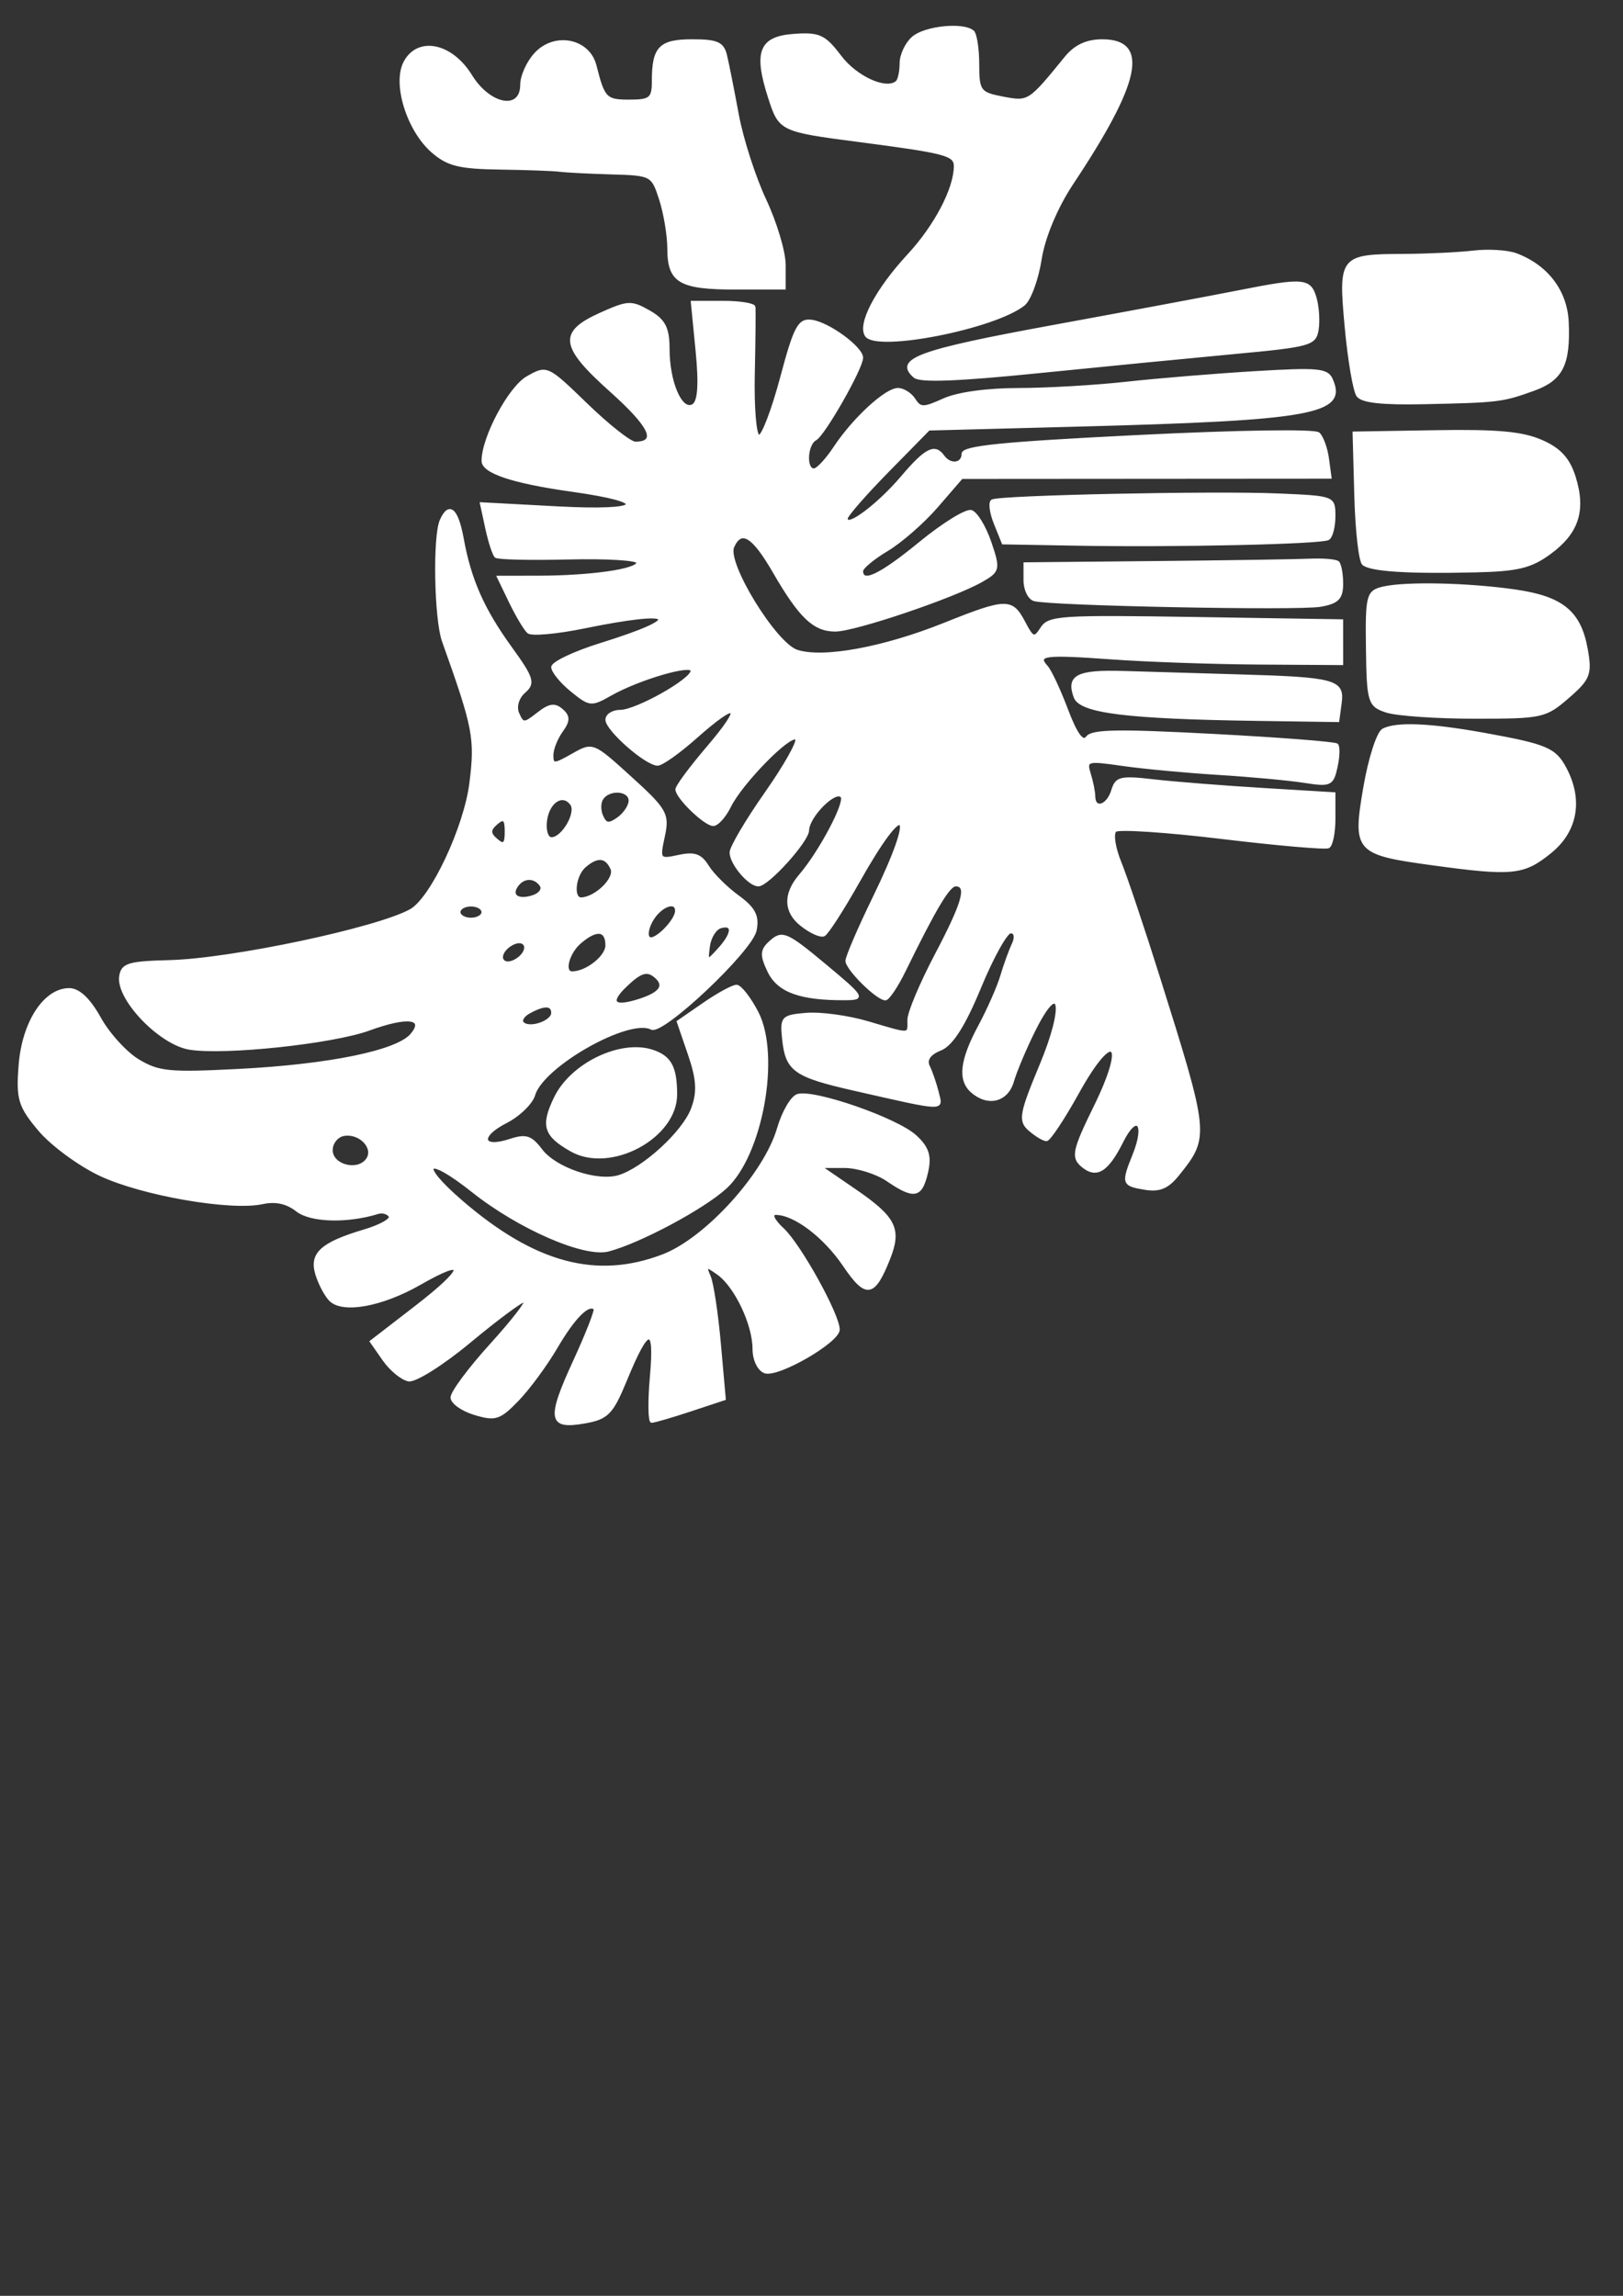 <?xml version="1.0" encoding="UTF-8"?>
<svg width="744.094" height="1052.362" xmlns="http://www.w3.org/2000/svg" xmlns:svg="http://www.w3.org/2000/svg">
 <rect width="100%" height="100%" fill="#333333" stroke="none"/>
 <title>bird flag mexico outline</title>

 <g>
  <title>Layer 1</title>
  <g stroke="null" transform="translate(124.444,113.778) " id="layer1">
   <g stroke="null" id="Layer_1">
    <g stroke="null" id="g2163">
     <path stroke="#ffffff" fill="#ffffff" id="path7" d="m321.641,-99.368c1.299,1.125 2.364,7.933 2.364,15.126c0,12.203 0.756,13.217 11.331,15.227c11.874,2.259 11.963,2.204 28.768,-18.427c4.363,-5.354 9.67,-7.829 16.794,-7.829c21.253,0 17.281,19.014 -13.706,65.578c-7.192,10.81 -12.982,24.617 -14.569,34.748c-1.448,9.246 -4.888,18.611 -7.639,20.809c-13.34,10.657 -67.32,21.304 -72.339,14.271c-3.706,-5.188 4.615,-21.067 19.404,-37.045c12.35,-13.334 21.306,-30.448 21.306,-40.699c0,-5.259 -4.31,-6.387 -44.373,-11.609c-35.424,-4.62 -35.957,-4.875 -40.706,-19.558c-6.869,-21.239 -4.299,-27.854 11.253,-28.973c11.626,-0.833 14.086,0.295 21.26,9.774c7.313,9.661 21.054,15.897 25.857,11.735c1.022,-0.885 1.857,-4.737 1.857,-8.56c0,-3.824 2.51,-9.129 5.58,-11.785c5.602,-4.85 23.127,-6.621 27.558,-2.785zm-113.255,11.013c0.912,3.802 3.333,16.011 5.389,27.123c2.052,11.115 7.724,28.724 12.609,39.129c4.885,10.405 8.878,23.788 8.878,29.741l0,10.82l-22.364,0c-25.765,0 -30.873,-3.025 -30.902,-18.289c-0.011,-6 -1.686,-16.097 -3.717,-22.438c-3.635,-11.33 -4.018,-11.536 -22.169,-12.052c-10.156,-0.289 -20.866,-0.833 -23.795,-1.211c-2.925,-0.378 -15.378,-0.833 -27.671,-1.011c-18.523,-0.27 -23.798,-1.583 -30.816,-7.657c-11.31,-9.793 -17.969,-31.171 -12.78,-41.031c6.077,-11.545 21.473,-8.465 30.44,6.086c8.559,13.887 23.074,16.521 23.074,4.193c0,-4.039 2.925,-10.472 6.503,-14.296c8.917,-9.535 24.444,-6.396 27.462,5.551c3.83,15.147 4.746,16.088 15.619,16.088c9.524,0 10.76,-1.033 10.76,-8.969c0,-15.436 3.149,-18.694 18.062,-18.694c11.409,0.003 14.04,1.186 15.417,6.919zm362.334,91.157c14.217,5.379 22.939,16.927 23.553,31.171c0.831,19.417 -2.638,26.274 -15.683,30.955c-14.324,5.145 -16.045,5.354 -49.939,6.074c-19.666,0.418 -28.718,-0.587 -30.728,-3.406c-1.569,-2.201 -3.986,-16.395 -5.374,-31.546c-2.939,-32.16 -2.4,-32.827 26.699,-32.947c10.738,-0.046 25.115,-0.735 31.949,-1.534c6.837,-0.799 15.623,-0.243 19.524,1.233zm-92.066,19.952c1.175,4.054 1.605,10.626 0.955,14.6c-1.111,6.802 -3.379,7.432 -38.456,10.693c-20.497,1.909 -60.98,5.865 -89.954,8.791c-36.567,3.698 -53.809,4.343 -56.382,2.118c-9.169,-7.943 1.697,-11.923 63.418,-23.231c34.867,-6.39 73.305,-13.583 85.42,-15.98c29.496,-5.84 32.506,-5.582 34.998,3.009zm-257.259,4.156c0.185,1.269 0.053,15.101 -0.291,30.737c-0.341,15.639 0.753,28.432 2.432,28.432c1.676,0 6.28,-12.104 10.224,-26.895c6.23,-23.351 8.087,-26.757 14.104,-25.859c7.806,1.168 22.897,12.289 22.897,16.878c0,4.78 -17.391,35.323 -21.306,37.416c-4.175,2.238 -4.807,13.829 -0.756,13.829c1.53,0 5.751,-4.494 9.379,-9.99c8.715,-13.205 23.55,-26.895 29.148,-26.895c2.464,0 5.857,2.127 7.54,4.73c2.748,4.251 4.111,4.254 13.489,0.018c6.315,-2.852 19.787,-4.718 34.135,-4.73c13.039,-0.009 35.403,-1.309 49.698,-2.889c14.295,-1.58 40.774,-3.759 58.839,-4.841c29.002,-1.737 33.117,-1.352 35.176,3.289c6.89,15.556 -8.42,18.316 -117.476,21.172l-67.202,1.758l-18.832,19.177c-10.358,10.552 -18.86,20.299 -18.882,21.661c-0.092,4.651 14.569,-6.369 25.328,-19.039c10.966,-12.91 15.115,-15.003 18.995,-9.565c3.181,4.451 8.875,3.775 8.875,-1.054c0,-3.218 17.703,-5.01 80.096,-8.112c46.635,-2.318 81.352,-2.84 83.116,-1.248c1.665,1.5 3.561,6.673 4.217,11.49l1.193,8.763l-84.515,0.061l-84.519,0.058l-11.328,13.113c-6.234,7.211 -16.521,16.214 -22.868,20.007c-6.344,3.793 -11.537,8.105 -11.537,9.575c0,6.009 8.541,1.85 26.667,-12.999c10.529,-8.622 21.065,-15.12 23.415,-14.44c2.346,0.679 6.269,7.094 8.711,14.259c4.217,12.369 4.015,13.26 -4.018,17.821c-13.074,7.414 -58.122,22.626 -67.014,22.626c-9.808,0 -16.191,-6.083 -28.236,-26.895c-9.546,-16.491 -14.924,-19.789 -18.633,-11.419c-3.316,7.481 19.343,44.378 29.258,47.64c11.892,3.916 39.631,-1.156 67.568,-12.353c28.342,-11.357 31.008,-11.425 36.556,-0.882c4.04,7.675 4.718,7.909 8.037,2.779c3.344,-5.179 8.74,-5.527 70.692,-4.546l67.071,1.064l0.011,9.99l0.011,9.99l-38.161,-0.243c-20.987,-0.135 -51.438,-1.202 -67.671,-2.37c-30.756,-2.213 -34.569,-1.715 -29.503,3.867c1.679,1.847 5.843,10.78 9.265,19.85c4.107,10.899 7.178,15.147 9.059,12.513c2.275,-3.187 13.83,-3.403 57.905,-1.082c30.284,1.595 55.832,3.569 56.769,4.392c0.941,0.821 0.831,5.444 -0.241,10.279c-1.825,8.225 -2.765,8.659 -14.771,6.781c-7.054,-1.103 -24.806,-2.745 -39.45,-3.642c-14.643,-0.901 -34.348,-2.748 -43.788,-4.103c-16.379,-2.354 -17.071,-2.167 -15.137,4.076c1.115,3.599 2.052,8.271 2.077,10.386c0.082,6.338 6.17,4.337 8.307,-2.726c1.789,-5.929 3.642,-6.375 19.049,-4.608c9.389,1.079 31.846,2.852 49.904,3.944l32.836,1.986l0,11.662c0,6.415 -1.196,12.261 -2.662,12.993c-1.463,0.732 -23.429,-1.171 -48.811,-4.226c-25.378,-3.058 -47.376,-4.515 -48.878,-3.243c-1.505,1.276 -0.518,7.755 2.187,14.4c2.709,6.645 10.575,30.064 17.487,52.041c22.961,73.026 23.028,73.723 9.198,91.034c-4.863,6.086 -8.605,7.681 -15.396,6.556c-10.188,-1.687 -10.422,-2.398 -5.101,-15.611c5.715,-14.204 1.402,-19.285 -5.197,-6.114c-6.951,13.884 -11.995,16.89 -18.655,11.121c-4.434,-3.839 -3.656,-7.352 5.935,-26.87c14.917,-30.353 8.566,-35.763 -7.646,-6.51c-6.617,11.935 -13.113,21.704 -14.437,21.704c-1.328,0 -4.824,-2.09 -7.774,-4.647c-4.789,-4.146 -4.239,-7.352 5.112,-29.778c11.448,-27.442 9.052,-39.958 -3,-15.688c-4.033,8.124 -8.434,18.568 -9.78,23.219c-2.591,8.963 -11.31,11.182 -18.715,4.764c-6.141,-5.318 -5.144,-14.354 3.33,-30.122c4.086,-7.607 8.662,-17.981 10.163,-23.053c1.502,-5.069 3.884,-11.64 5.293,-14.6c1.452,-3.046 1.001,-5.379 -1.037,-5.379c-1.981,0 -8.317,11.413 -14.082,25.358c-7.217,17.459 -12.865,26.311 -18.126,28.41c-4.931,1.97 -6.837,4.697 -5.367,7.684c1.257,2.548 3.103,7.943 4.111,11.991c2.052,8.256 3.99,8.321 -38.243,-1.273c-27.355,-6.212 -31.033,-8.809 -32.563,-22.991c-1.1,-10.18 -0.522,-10.81 10.639,-11.735c6.489,-0.541 19.155,1.19 28.143,3.842c20.074,5.923 18.63,6.009 18.63,-1.156c0,-3.286 5.591,-16.598 12.425,-29.585c12.662,-24.058 14.959,-32.062 9.194,-32.062c-3.085,0 -9.343,10.478 -23.401,39.19c-3.514,7.186 -7.469,13.063 -8.789,13.063c-3.795,0 -17.827,-13.875 -17.827,-17.628c0,-1.869 5.591,-14.88 12.425,-28.908c19.972,-40.997 14.988,-46.275 -6.933,-7.34c-7.11,12.627 -14.207,23.643 -15.768,24.479c-1.562,0.836 -6.347,-1.303 -10.632,-4.761c-7.561,-6.098 -7.714,-14.222 -0.426,-22.706c9.027,-10.509 21.09,-33.209 19.12,-35.972c-2.648,-3.71 -15.321,8.914 -15.453,15.39c-0.096,4.93 -18.406,25.192 -22.762,25.192c-4.281,0 -12.563,-9.765 -12.701,-14.978c-0.064,-2.324 7.157,-14.588 16.038,-27.255c8.885,-12.667 15.176,-23.877 13.986,-24.909c-2.847,-2.462 -25.062,20.219 -30.387,31.026c-2.29,4.651 -5.708,8.453 -7.604,8.453c-3.802,0 -16.695,-12.421 -16.883,-16.269c-0.064,-1.34 6.322,-9.983 14.196,-19.211c16.823,-19.718 14.192,-21.885 -5.438,-4.478c-7.622,6.762 -15.449,12.295 -17.384,12.295c-5.282,0 -23.44,-15.922 -23.44,-20.554c0,-2.222 2.826,-4.036 6.28,-4.036c7.345,0 32.769,-14.287 32.769,-18.415c0,-3.461 -24.466,3.75 -37.156,10.949c-8.921,5.059 -9.57,4.995 -17.998,-1.86c-4.807,-3.91 -8.743,-8.76 -8.743,-10.773c0,-2.013 9.986,-6.768 22.187,-10.564c39.052,-12.141 34.838,-16.309 -7.707,-7.623c-12.538,2.56 -24.036,3.578 -25.552,2.259c-1.516,-1.316 -5.254,-7.58 -8.314,-13.918l-5.556,-11.526l18.686,-0.034c24.04,-0.046 45.307,-3.108 45.307,-6.522c0,-1.472 -14.228,-2.33 -31.615,-1.903c-17.391,0.427 -32.428,0.083 -33.408,-0.762c-0.983,-0.842 -2.9,-6.698 -4.26,-13.002l-2.474,-11.462l34.991,1.869c39.347,2.102 43.319,-2.542 6.592,-7.706c-27.117,-3.811 -40.823,-8.391 -40.823,-13.641c0,-10.74 12.243,-33.66 20.479,-38.332c8.995,-5.102 9.123,-5.047 27.192,12.449c9.986,9.667 20.025,17.576 22.307,17.576c10.483,0 6.944,-7.466 -11.285,-23.788c-22.918,-20.52 -23.717,-26.818 -4.508,-35.422c12.485,-5.591 13.947,-5.656 22.187,-0.977c6.908,3.919 8.821,7.617 8.821,17.028c0,15.341 5.783,28.862 11.122,26.004c2.758,-1.475 3.337,-9.31 1.832,-24.777l-2.212,-22.613l14.157,0c7.771,-0.012 14.292,1.027 14.476,2.293zm360.904,61.425c8.413,3.661 12.57,8.216 15.19,16.644c4.757,15.304 1.402,25.533 -11.455,34.899c-8.683,6.329 -14.7,7.773 -34.224,8.228c-30.735,0.716 -47.859,-0.384 -51.299,-3.301c-1.523,-1.288 -3.12,-15.375 -3.55,-31.303l-0.792,-28.961l37.274,-0.624c28.587,-0.48 39.979,0.553 48.857,4.417zm-120.738,24.577c25.736,1.097 25.736,1.097 25.736,10.005c0,4.896 -1.25,9.572 -2.776,10.392c-3.504,1.875 -69.826,3.35 -114.905,2.554l-34.263,-0.606l-3.685,-9.154c-2.027,-5.035 -2.584,-9.738 -1.235,-10.451c3.678,-1.949 101.664,-3.996 131.128,-2.742zm-373.935,20.041c3.458,19.066 9.436,32.585 22.229,50.258c9.989,13.804 10.724,16.217 6.124,20.201c-2.985,2.588 -4.217,6.79 -2.882,9.814c2.219,5.001 2.712,5.001 9.091,0.003c5.25,-4.116 7.693,-4.466 11.012,-1.595c3.319,2.877 3.301,5.029 -0.082,9.722c-2.393,3.317 -4.352,8.281 -4.352,11.035c0,4.558 0.831,4.537 9.283,-0.261c9.276,-5.262 9.294,-5.256 26.745,10.586c16.116,14.634 17.277,16.706 15.076,26.87c-2.311,10.666 -2.094,10.952 6.837,9.012c7.231,-1.574 10.117,-0.559 13.365,4.694c2.279,3.685 8.516,9.891 13.866,13.786c7.504,5.468 9.333,9.031 8.008,15.611c-1.857,9.243 -42.655,47.753 -47.714,45.042c-10.181,-5.447 -49.932,17.007 -53.816,30.402c-1.104,3.799 -6.89,9.412 -12.865,12.467c-12.606,6.449 -11.281,12.489 1.8,8.182c7.313,-2.407 9.645,-1.666 14.366,4.571c6.478,8.56 25.662,15.037 35.573,12.006c11.299,-3.455 29.467,-20.118 33.514,-30.734c2.918,-7.663 2.602,-13.558 -1.342,-25.063l-5.158,-15.046l11.867,-8.198c6.525,-4.512 13.305,-8.201 15.066,-8.201c1.761,0 6.038,5.447 9.507,12.104c10.277,19.727 1.991,65.559 -14.558,80.525c-10.461,9.461 -39.439,24.922 -53.706,28.65c-10.962,2.868 -41.033,-10.239 -62.311,-27.153c-21.374,-16.988 -25.467,-12.962 -4.856,4.777c33.326,28.678 61.789,36.288 92.19,24.645c19.723,-7.555 46.716,-37.293 52.783,-58.149c2.183,-7.518 6.177,-14.403 8.871,-15.298c7.274,-2.419 45.57,10.866 54.164,18.787c5.722,5.275 6.936,9.154 5.211,16.635c-2.627,11.376 -5.818,12.009 -18.147,3.612c-4.963,-3.381 -13.83,-6.147 -19.698,-6.147l-10.671,0l15.477,10.604c18.495,12.676 21.079,17.871 15.662,31.518c-6.936,17.474 -10.543,18.012 -20.646,3.086c-9.002,-13.303 -22.719,-23.692 -31.285,-23.692c-2.403,0 -0.969,3.061 3.245,6.947c7.785,7.177 25.705,39.528 25.57,46.164c-0.11,5.554 -27.749,21.51 -33.784,19.506c-2.904,-0.965 -5.19,-5.659 -5.19,-10.669c0,-11.293 -8.346,-28.825 -16.432,-34.524c-5.527,-3.897 -5.932,-3.762 -3.756,1.266c1.345,3.101 3.454,17.019 4.686,30.931l2.247,25.297l-15.68,5.185c-8.623,2.852 -16.638,5.185 -17.813,5.185c-1.175,0 -1.31,-9.335 -0.298,-20.748c2.109,-23.809 -1.221,-23.333 -11.498,1.651c-6.319,15.362 -8.47,17.563 -18.928,19.407c-16.372,2.883 -17.082,-1.377 -4.707,-28.278c5.754,-12.51 9.933,-23.234 9.283,-23.824c-2.868,-2.619 -9.535,4.15 -17.497,17.76c-4.736,8.093 -12.751,18.971 -17.81,24.172c-8.314,8.557 -10.202,9.157 -19.719,6.286c-5.79,-1.746 -10.529,-5.145 -10.529,-7.552c0,-2.407 8.133,-13.337 18.076,-24.289c9.94,-10.952 16.865,-19.915 15.389,-19.915c-1.477,0 -12.794,8.404 -25.144,18.673c-12.375,10.291 -24.97,18.224 -28.055,17.674c-3.078,-0.55 -8.236,-4.777 -11.463,-9.396l-5.864,-8.394l20.472,-15.799c23.056,-17.794 24.15,-23.271 2.123,-10.65c-17.572,10.066 -35.662,13.309 -41.32,7.408c-2.19,-2.29 -5.016,-7.715 -6.276,-12.058c-2.694,-9.292 2.531,-13.976 22.098,-19.798c7.338,-2.185 12.545,-5.139 11.569,-6.565c-0.973,-1.423 -3.369,-2.096 -5.325,-1.491c-14.125,4.368 -30.902,3.894 -37.206,-1.048c-4.661,-3.652 -9.783,-4.758 -15.9,-3.43c-14.483,3.147 -55.186,-3.931 -74.281,-12.919c-9.688,-4.558 -22.268,-13.823 -27.966,-20.585c-9.212,-10.936 -10.199,-14.256 -8.921,-30.012c1.587,-19.552 11.42,-34.536 22.662,-34.536c4.412,0 9.237,4.546 14.068,13.257c4.043,7.291 12.03,16.033 17.749,19.426c9.304,5.523 14.132,5.981 45.896,4.359c41.448,-2.118 72.595,-8.499 79.144,-16.211c6.574,-7.746 -1.754,-8.76 -19.333,-2.358c-16.741,6.092 -66.177,11.364 -82.304,8.772c-13.685,-2.198 -33.504,-22.93 -31.793,-33.264c0.902,-5.456 3.841,-6.344 22.524,-6.814c28.268,-0.704 95.239,-14.877 110.568,-23.394c9.592,-5.327 24.952,-37.973 27.476,-58.388c2.535,-20.48 1.64,-25.091 -12.581,-64.908c-3.6,-10.079 -4.302,-47.993 -1.026,-55.385c3.734,-8.416 7.504,-5.308 9.954,8.21zm64.107,119.254c-1.264,1.77 -1.338,5.385 -0.167,8.032c1.722,3.888 3.145,4.079 7.412,1.011c2.907,-2.087 5.282,-5.699 5.282,-8.029c0,-4.958 -9.183,-5.705 -12.527,-1.014zm-25.868,10.079c-0.618,4.518 0.525,8.216 2.538,8.216c5.044,0 11.853,-11.702 9.077,-15.593c-3.866,-5.413 -10.437,-1.242 -11.615,7.377zm-22.659,8.831c3.312,2.871 4.256,2.05 4.256,-3.688c0,-5.736 -0.948,-6.556 -4.256,-3.688c-3.312,2.868 -3.312,4.509 0,7.377zm40.468,12.295c-4.672,4.045 -5.847,14.812 -1.597,14.659c6.628,-0.243 15.8,-9.23 13.869,-13.589c-2.531,-5.708 -6.514,-6.055 -12.272,-1.07zm-31.033,8.809c-3.266,4.577 0.518,7.066 7.32,4.807c3.138,-1.042 4.711,-3.286 3.493,-4.992c-2.875,-4.03 -7.863,-3.944 -10.813,0.184zm62.108,15.43c-2.18,3.522 -2.904,7.328 -1.612,8.447c2.41,2.087 12.421,-7.887 12.421,-12.372c0,-4.884 -6.919,-2.373 -10.809,3.925zm-88.587,-3.338c0,1.691 2.4,3.074 5.325,3.074c2.929,0 5.325,-1.383 5.325,-3.074c0,-1.691 -2.396,-3.074 -5.325,-3.074c-2.925,0 -5.325,1.383 -5.325,3.074zm114.38,15.608c-0.962,7.211 -0.816,7.254 4.437,1.475c6.578,-7.223 7.029,-11.908 0.99,-10.183c-2.439,0.698 -4.881,4.614 -5.428,8.708zm-59.098,-1.558c-5.371,4.651 -7.721,13.614 -3.571,13.614c6.539,0 15.74,-7.248 15.74,-12.402c-0.004,-7.285 -4.622,-7.746 -12.169,-1.211zm-35.399,7.964c1.214,1.7 4.079,1.417 7.022,-0.698c2.737,-1.964 4.05,-4.866 2.918,-6.449c-1.214,-1.7 -4.082,-1.414 -7.025,0.698c-2.73,1.967 -4.043,4.866 -2.914,6.449zm56.422,11.815c-8.122,7.77 -5.481,10.279 6.624,6.292c9.283,-3.055 11.569,-6.455 7.004,-10.408c-3.83,-3.317 -6.794,-2.422 -13.628,4.116zm-44.249,12.157c-2.872,1.574 -4.139,3.796 -2.815,4.943c3.248,2.812 13.362,-0.765 13.362,-4.727c-0.004,-3.901 -3.678,-3.977 -10.547,-0.215zm-90.628,63.131c0,7.103 11.963,10.232 16.234,4.248c3.695,-5.179 -3.181,-12.489 -10.579,-11.253c-3.11,0.519 -5.655,3.67 -5.655,7.005zm461.415,-269.526c1.015,0.879 1.846,5.345 1.846,9.925c0,6.655 -1.991,8.668 -9.918,10.042c-10.373,1.798 -123.471,-0.44 -131.189,-2.591c-2.442,-0.682 -4.437,-4.74 -4.437,-9.021l0,-7.78l59.46,-0.575c32.705,-0.317 64.622,-0.802 70.926,-1.085c6.305,-0.283 12.297,0.206 13.312,1.085zm81.405,13.051c21.352,3.095 29.457,9.716 32.531,26.578c2.126,11.64 1.282,13.862 -8.445,22.285c-10.44,9.04 -11.881,9.356 -42.797,9.356c-17.597,0 -35.829,-1.263 -40.518,-2.806c-8.037,-2.643 -8.548,-4.309 -8.882,-28.89c-0.334,-24.359 0.156,-26.203 7.409,-27.888c10.358,-2.407 39.18,-1.758 60.703,1.365zm-127.486,38.873c44.597,1.26 48.619,2.33 47.259,12.538l-1.111,8.345l-37.274,-0.544c-59.819,-0.876 -80.965,-3.516 -83.496,-10.417c-3.553,-9.691 1.221,-12.126 22.471,-11.462c11.115,0.35 34.583,1.042 52.151,1.54zm113.596,26.889c28.165,5.112 32.03,6.778 36.794,15.824c7.618,14.483 5.034,28.681 -6.997,38.409c-12.283,9.937 -17.298,10.438 -53.961,5.428c-35.257,-4.823 -36.283,-5.981 -31.246,-35.314c2.261,-13.165 6.07,-25.014 8.463,-26.326c5.957,-3.28 21.633,-2.616 46.947,1.979zm-302.885,105.687c17.913,14.914 18.413,15.737 9.578,15.802c-20.735,0.148 -30.887,-3.522 -35.31,-12.768c-3.646,-7.62 -3.447,-9.864 1.246,-13.924c5.087,-4.411 7.288,-3.43 24.487,10.89zm-78.725,39.559c8.03,2.745 10.54,7.438 10.596,19.835c0.092,19.819 -30.085,36.006 -48.086,25.792c-12.219,-6.931 -13.575,-11.351 -7.401,-24.15c7.522,-15.581 30.28,-26.468 44.892,-21.476z"/>
    </g>
   </g>
  </g>
 </g>
</svg>